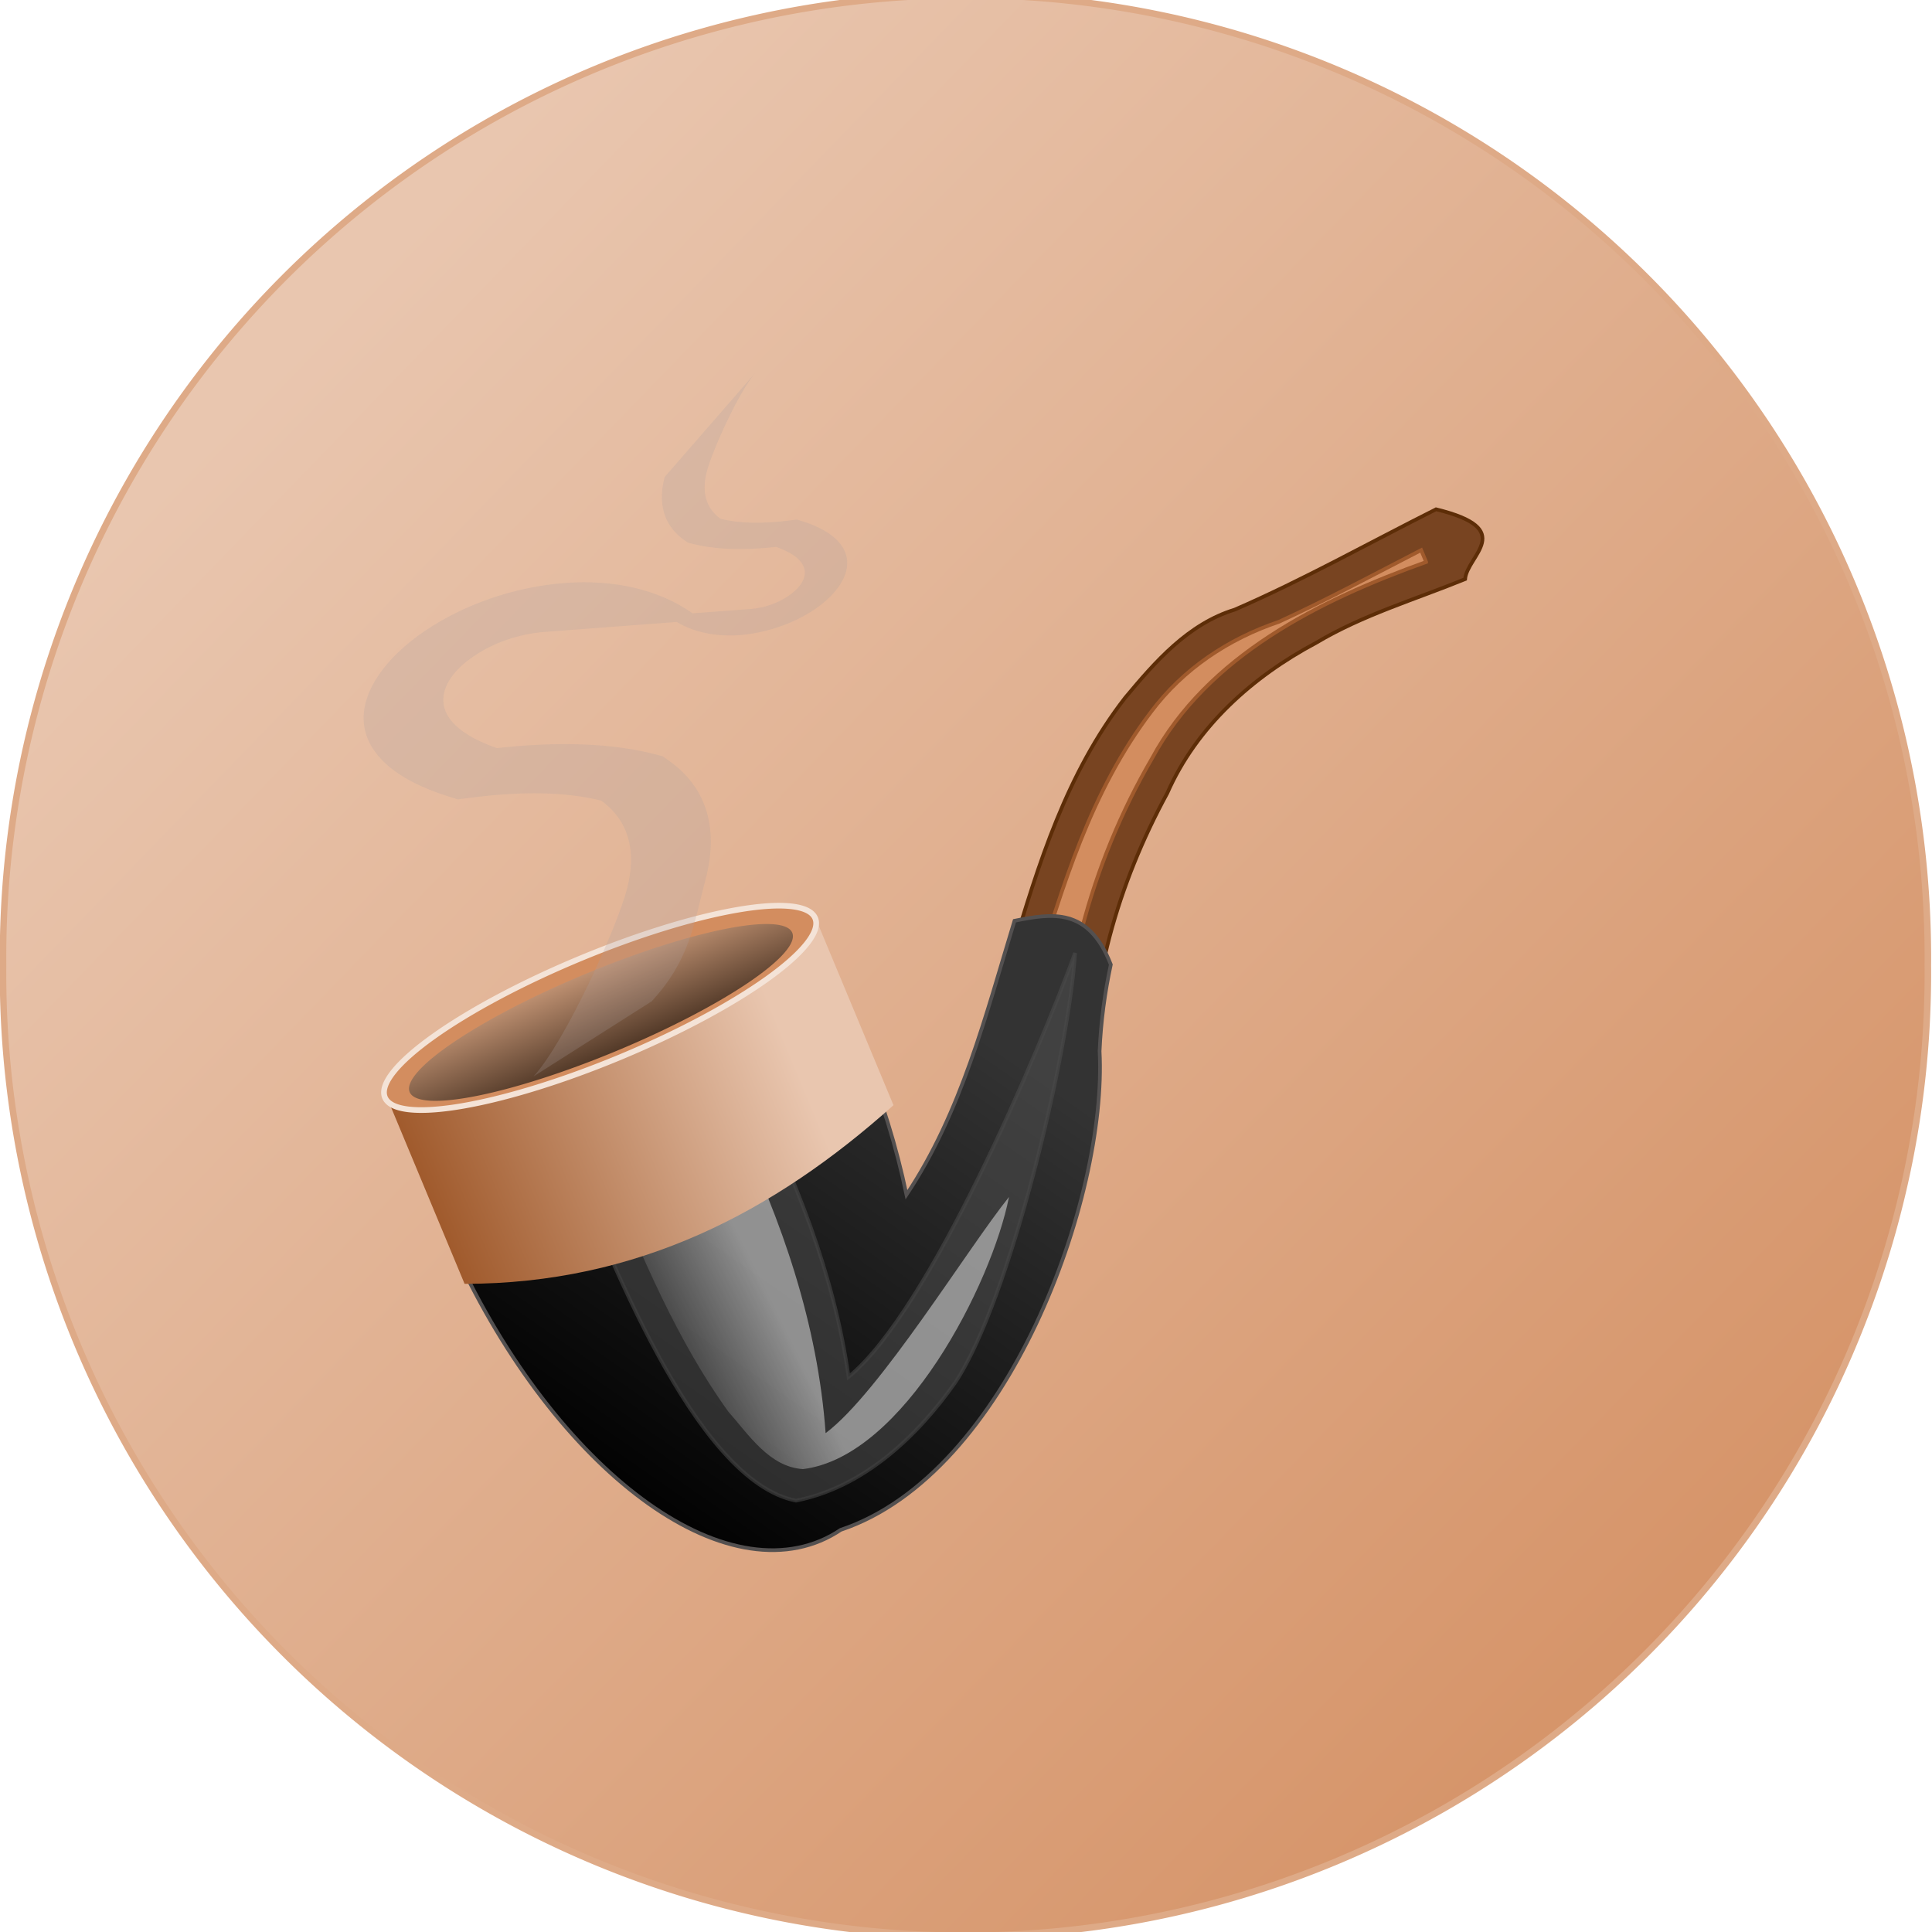 <?xml version="1.0" encoding="UTF-8"?>
<svg version="1.0" viewBox="0 0 351.04 351.04" xmlns="http://www.w3.org/2000/svg">
<defs>
<filter id="j">
<feGaussianBlur stdDeviation="3.625"/>
</filter>
<filter id="i">
<feGaussianBlur stdDeviation="2.868"/>
</filter>
<filter id="h">
<feGaussianBlur stdDeviation="3.53"/>
</filter>
<filter id="g">
<feGaussianBlur stdDeviation="2.023"/>
</filter>
<linearGradient id="f" x1="147.51" x2="384.9" y1="160.6" y2="390.69" gradientUnits="userSpaceOnUse">
<stop stop-color="#e9c6af" offset="0"/>
<stop stop-color="#d38d5f" offset="1"/>
</linearGradient>
<linearGradient id="e" x1="243.47" x2="381.79" y1="203.84" y2="292.23" gradientUnits="userSpaceOnUse">
<stop stop-color="#333" offset="0"/>
<stop offset="1"/>
</linearGradient>
<linearGradient id="d" x1="319.87" x2="355.78" y1="258.91" y2="261.27" gradientUnits="userSpaceOnUse">
<stop stop-color="#ccc" offset="0"/>
<stop stop-color="#333" offset="1"/>
</linearGradient>
<linearGradient id="c" x1="302.38" x2="406.08" y1="149.26" y2="149.26" gradientTransform="matrix(1.024 0 0 1.256 -20.146 9.503)" gradientUnits="userSpaceOnUse">
<stop stop-color="#e9c6af" offset="0"/>
<stop stop-color="#a05a2c" offset="1"/>
</linearGradient>
<linearGradient id="b" x1="303.22" x2="390.78" y1="184.21" y2="217.27" gradientUnits="userSpaceOnUse">
<stop stop-color="#f4e3d7" offset="0"/>
<stop stop-color="#f4e3d7" offset="1"/>
</linearGradient>
<linearGradient id="a" x1="336.93" x2="336.56" y1="180.6" y2="227.57" gradientUnits="userSpaceOnUse">
<stop stop-color="#deaa87" offset="0"/>
<stop stop-color="#28170b" offset="1"/>
</linearGradient>
</defs>
<g transform="translate(-70.424 -49.291)">
<g transform="translate(-21.735 -28.598)">
<g transform="translate(0,4)">
<path transform="matrix(1.185 0 0 1.185 -23.868 -58.791)" d="m393.51 259.99a147.57 147.57 0 1 1-295.13 0 147.57 147.57 0 1 1 295.13 0z" fill="url(#f)" fill-rule="evenodd" stroke="#deaa87" stroke-width="1px"/>
</g>
<g transform="matrix(-1 0 0 1 520.01 0)" fill-rule="evenodd">
<g transform="matrix(.617 .257 -.257 .617 155.61 74.823)">
<path d="m70.625 146.09c14.671-0.1 29.385-1.71 44.035 0.41 19.46 1.84 38.77 8.52 53.08 22.17 21.84 17.59 40.01 40.11 49.98 66.57 15.94 30.51 40.66 57.04 71.25 73.2 11.92 6.13 25.29 9.49 38.78 8.84 18.03 3.16 33.27-10.74 42.05-24.96 20.1-32.88 24.67-72.88 21.97-110.88 1.38-6.83-3.83-6.5-9.11-6h-108.07c-2.27 1.27-0.46 5.42-0.75 8.34-1.58 20.9-0.14 41.99 4.13 62.47-44.03-27.1-64.33-80.23-109.66-105.94-11.32-5.9-23.48-11.93-36.68-10.64-20.4-0.31-40.677-2.7-61.005-4.14-18.469 13.57-2.968 14.79 0 20.56z" fill="#784421" stroke="#5d2d07" stroke-width="1px"/>
<path d="m78.625 137.72c30.715-1.56 64.655 0.66 89.355 20.67 26.67 20.19 47.55 47.77 60.01 78.88 18.32 31.34 45.92 59.72 81.38 70.15 14.23 2.93 31.4 4.93 42.79-6.26 15.88-14.7 22.72-36.28 27.88-56.67 4.35-19.95 5.24-40.69 3.77-61.11-34.12 0.42-68.25-0.25-102.37 0.12-0.82 24.4 0.41 49.21 7.06 72.66-0.37 5.24-6.85 2.67-9.28 0.5-47.76-26.44-68.93-82.74-115.88-110.07-12.59-7.43-27.04-10.26-41.56-9.25-14.42-0.52-28.781-1.95-43.155-3.12v3.5z" fill="#d38d5f" filter="url(#j)" stroke="#a05a2c" stroke-width="1px"/>
<path d="m272.89 173.73c-0.04 0.37-0.08 0.75-0.13 1.12h-1.56c0.38 3.01 0.58 6.04 0.72 9.06-0.4 5.46-0.62 11.02-0.62 16.69 0 14.63 1.38 28.64 3.87 41.59-22.45-14.98-38.6-36.71-55.75-57.46-10.1 2.03-20.04 4.27-19.59 21.06 4.37 6.3 8.37 13.1 11.87 20.56 13.33 37.45 67.08 96.49 114.94 93.06 0.02 0.01 0.04 0 0.06 0 2.05 0.4 4.14 0.63 6.25 0.63 34.05 0 61.69-53.5 61.69-119.44 0-9.24-0.57-18.23-1.59-26.87h-120.16z" fill="url(#e)" stroke="#535050" stroke-width="1px"/>
<path d="m330.49 198.18c-14.42 0.02-12.85 0.05-27.28 0.07-1.91 28.39-1.55 56.32 5.53 83.59-27.46-8.17-81.99-61.97-101.15-82.69 11.94 24.28 52.53 80.18 74.84 95.16 15.34 9.73 34.18 16.79 52.44 13.09 23.49-15.56 21.2-83.52 21.03-109.22-14.47-0.03-10.94-0.03-25.41 0z" fill="#4d4d4d" filter="url(#i)" opacity=".744" stroke="#4d4d4d" stroke-width="1px"/>
<path d="m330.5 206.19c-6.57 0.02-13.15 0.04-19.72 0.06-1.76 29.39 0.23 59.36 9.6 87.31-17.71-4.45-55.26-31.71-70.7-40.09 13.4 20.02 53.61 54.21 80.13 46.75 8.22-4.01 10.06-14.41 12.75-22.28 5.44-23.31 5.43-47.79 5.44-71.75-5.83-0.07-11.67-0.01-17.5 0z" fill="url(#d)" filter="url(#h)" opacity=".778"/>
<path d="m269.07 163.48h126.3v54.88c-43.37 18.02-85.15 14.37-126.3 0v-54.88z" fill="url(#c)"/>
<path transform="matrix(1.065 0 0 1.054 -19.562 -50.483)" d="m390.08 202.8a59.484 13.727 0 1 1-118.97 0 59.484 13.727 0 1 1 118.97 0z" fill="#d38d5f" stroke="url(#b)" stroke-width="1.454"/>
<path transform="matrix(.947 0 0 .822 19.703 -2.199)" d="m390.08 202.8a59.484 13.727 0 1 1-118.97 0 59.484 13.727 0 1 1 118.97 0z" fill="url(#a)"/>
</g>
<path transform="matrix(.951 .309 -.309 .951 97.262 -86.727)" d="m255.44 161.09c4.04 2.3 12.13 11.27 14.18 14.47 2 3.1 2.32 6.19 0.29 8.97-3.01 1.86-6.94 3.24-12.03 4.19l-1.13 0.22-0.75 0.53c-4.64 3.29-6.35 6.61-5.59 9.5 0.75 2.89 4 5.22 8.28 6.47 2.14 0.62 4.51 0.98 7 1.03 2.48 0.05 5.04-0.18 7.47-0.78 4.08-1.01 7.66-2.98 10.12-5.81l23.25-5.66c4.84-1.19 9.73-0.99 13.75 0.19 4.02 1.17 7.05 3.25 7.81 6.18 0.73 2.76-0.74 6.5-6.65 11-10.91 2.26-20.37 5.61-27.47 10.25l-0.69 0.44-0.4 0.53c-6.06 7.62-4.87 15.81-0.16 23.13s7.22 13.01 16.16 18.09l24.65 6.35c-7.57-4.31-22.77-21.08-26.62-27.07-3.73-5.8-4.35-11.6-0.53-16.81 5.62-3.48 12.99-6.06 22.53-7.84l2.15-0.41 1.38-0.97c8.7-6.17 11.91-12.4 10.5-17.81-1.42-5.41-7.49-9.79-15.5-12.13-4.01-1.17-8.5-1.87-13.16-1.96-4.65-0.1-9.45 0.4-14 1.53-8.37 2.06-15.62 6.23-20.22 12.37l-10.22 2.5c-2.58 0.64-5.2 0.5-7.34-0.12-2.14-0.63-3.78-1.72-4.19-3.28-0.38-1.48 0.41-3.47 3.57-5.88 5.82-1.21 10.86-2.99 14.65-5.47l0.38-0.25 0.21-0.28c3.24-4.06 2.61-8.44 0.1-12.34l-21.78-13.07z" fill="#aaa0a0" filter="url(#g)" opacity=".483"/>
</g>
</g>
</g>
</svg>
